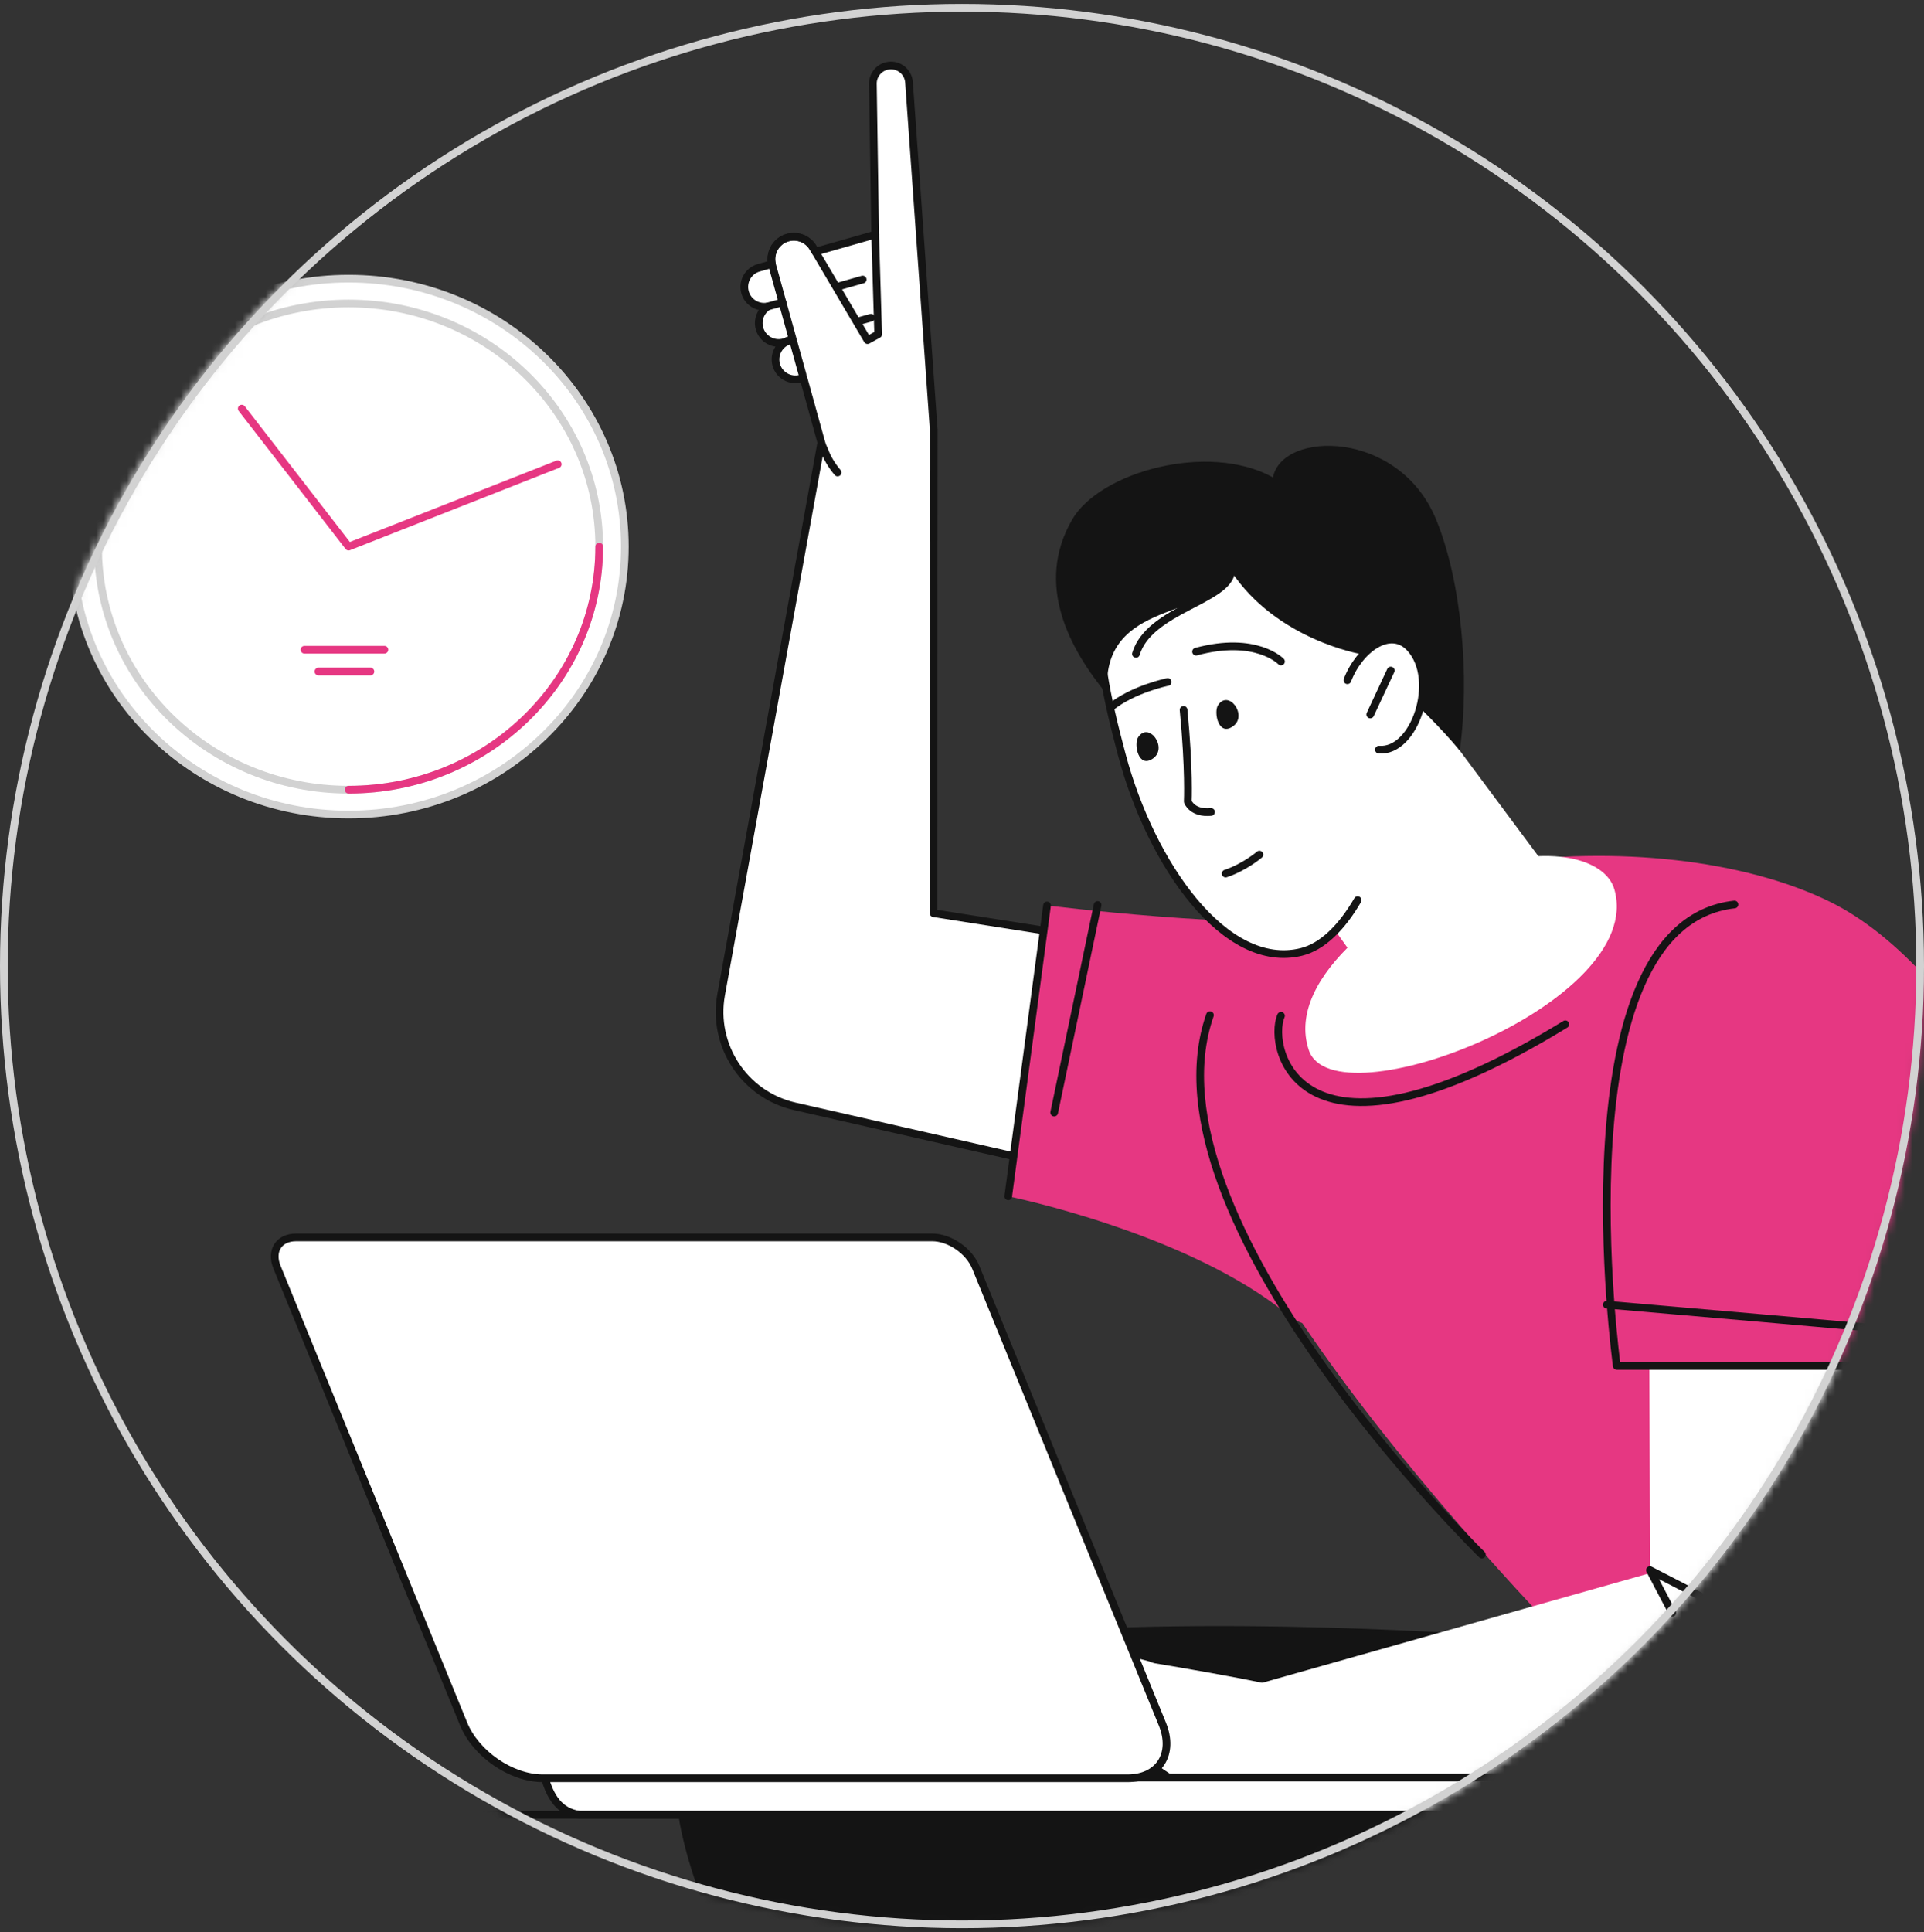 <svg width="250" height="251" viewBox="0 0 250 251" fill="none" xmlns="http://www.w3.org/2000/svg">
<rect x="0" y="0" width="250" height="251" fill="#333333" stroke="none"/>
<mask id="mask0_320_10194" style="mask-type:alpha" maskUnits="userSpaceOnUse" x="0" y="0" width="250" height="251">
<circle cx="125" cy="125.51" r="124.5" fill="white" stroke="#282828"/>
</mask>
<g mask="url(#mask0_320_10194)">
<path d="M171.353 87.685L187.893 108.446" stroke="#141414" stroke-linecap="round" stroke-linejoin="round"/>
<path d="M173.934 131.868H248.205" stroke="#D2D2D2" stroke-linecap="round" stroke-linejoin="round"/>
<path d="M173.934 152.429H248.205" stroke="#D2D2D2" stroke-linecap="round" stroke-linejoin="round"/>
<path d="M250.609 212.336V228.059C250.609 244.921 236.939 258.593 220.075 258.593H108.038C103.308 258.593 98.829 257.517 94.832 255.597C90.119 245.244 87.393 236.477 87.924 230.712C90.599 201.66 210.3 213.743 210.3 213.743L206.553 201.971H235.987C235.987 201.971 242.927 205.502 250.609 212.336Z" fill="#141414"/>
<path d="M250.609 224.135V228.059C250.609 244.921 236.939 258.593 220.075 258.593H166.938C166.036 248.295 167.402 239.775 172.246 234.613C192.336 213.207 237.58 221.26 250.609 224.135Z" fill="#141414"/>
<path d="M179.913 127.848L121.305 118.64L121.316 55.72C121.319 52.36 118.922 49.372 115.499 48.751C111.65 48.053 107.965 50.607 107.267 54.455L93.698 129.248C92.518 135.811 96.694 142.234 103.263 143.731L104.884 144.1L173.772 159.794C174.116 159.871 174.507 159.948 174.861 160.003C183.741 161.398 192.07 155.331 193.465 146.451C194.86 137.572 188.792 129.243 179.913 127.848Z" fill="white" stroke="#141414" stroke-linecap="round" stroke-linejoin="round"/>
<path d="M131.009 155.419L136.049 117.633C136.049 117.633 160.753 120.764 177.213 119.649C191.582 118.676 198.157 134.902 192.449 148.219C187.916 158.794 175.082 177.226 167.415 170.871C154.547 160.203 131.009 155.419 131.009 155.419Z" fill="#E63782"/>
<path d="M250.608 127.374V225.397L206.438 216.339C206.438 216.339 143.648 153.828 157.217 131.887C170.787 109.946 215.458 106.192 237.77 117.154C242.239 119.351 246.528 122.881 250.608 127.374Z" fill="#E63782"/>
<path d="M209.763 115.539C214.054 130.363 173.284 146.052 170.063 136.422C166.842 126.793 181.635 116.367 191.697 112.884C201.215 109.589 208.599 111.518 209.763 115.539Z" fill="white"/>
<path d="M161.122 103.686L179.634 129.452C185.609 137.042 206.742 120.445 200.768 112.416C194.795 104.387 172.526 74.454 172.526 74.454C172.526 74.454 147.181 80.976 161.122 103.686Z" fill="white"/>
<path d="M155.807 65.256C193.263 56.034 184.803 119.84 169.076 123.68C159.212 126.088 149.579 112.334 145.778 98.087C141.913 83.602 139.312 69.318 155.807 65.256Z" fill="white"/>
<path d="M176.412 116.946C174.321 120.536 171.808 123.013 169.076 123.68C159.212 126.088 149.579 112.334 145.778 98.087C141.913 83.602 139.312 69.318 155.807 65.257" stroke="#141414" stroke-linecap="round" stroke-linejoin="round"/>
<path d="M158.263 91.626C159.637 89.503 162.163 92.941 160.233 94.345C158.303 95.749 157.691 92.51 158.263 91.626Z" fill="#141414"/>
<path d="M147.879 95.802C149.253 93.678 151.779 97.117 149.849 98.521C147.919 99.925 147.307 96.685 147.879 95.802Z" fill="#141414"/>
<path d="M144.289 91.903C147.258 89.503 151.727 88.602 151.727 88.602" stroke="#141414" stroke-linecap="round" stroke-linejoin="round"/>
<path d="M155.414 84.661C163.209 82.556 166.451 85.94 166.451 85.94" stroke="#141414" stroke-linecap="round" stroke-linejoin="round"/>
<path d="M153.793 92.225C154.542 99.982 154.334 104.147 154.334 104.147C154.334 104.147 154.905 105.725 157.359 105.489" stroke="#141414" stroke-linecap="round" stroke-linejoin="round"/>
<path d="M163.646 111.031C163.646 111.031 161.742 112.66 159.261 113.494" stroke="#141414" stroke-linecap="round" stroke-linejoin="round"/>
<path d="M147.607 84.955C149.318 79.198 159.623 77.991 159.983 74.222" stroke="#141414" stroke-linecap="round" stroke-linejoin="round"/>
<path d="M143.907 90.287C142.783 77.5 157.879 80.628 159.982 74.222C165.866 83.087 176.732 84.955 176.732 84.955C176.732 84.955 184.667 91.462 189.681 97.51C191.012 87.838 189.895 75.498 186.61 67.498C181.795 55.767 166.594 55.921 165.406 62.022C156.997 57.372 142.888 61.324 139.318 67.498C134.415 75.977 139.011 84.369 143.907 90.287Z" fill="#141414"/>
<path d="M176.72 96.295C170.443 91.155 178.903 79.412 183.25 84.218C187.598 89.023 182.593 101.104 176.72 96.295Z" fill="white"/>
<path d="M178.045 92.822L180.713 87.116" stroke="#141414" stroke-linecap="round" stroke-linejoin="round"/>
<path d="M175.08 88.373C176.598 84.375 180.656 81.35 183.25 84.218C186.973 88.333 183.837 97.784 179.171 97.394" stroke="#141414" stroke-linecap="round" stroke-linejoin="round"/>
<path d="M230.381 119.65C221.394 119.682 214.134 126.993 214.166 135.981L214.411 204.372L162.516 219.048C159.354 219.941 157.137 222.951 157.371 226.358C157.64 230.265 161.025 233.215 164.932 232.946L230.673 228.422C236.735 228.011 241.689 223.145 242.049 216.922L242.152 215.145L246.685 136.864C246.702 136.549 246.714 136.184 246.713 135.865C246.68 126.877 239.369 119.617 230.381 119.65Z" fill="white"/>
<path d="M248.198 177.458H210.077C210.077 177.458 201.726 110.343 232.938 117.51C258.38 123.351 248.198 177.458 248.198 177.458Z" fill="#E63782"/>
<path d="M225.369 117.51C202.186 120.076 210.077 177.459 210.077 177.459H248.197" stroke="#141414" stroke-linecap="round" stroke-linejoin="round"/>
<path d="M157.218 131.886C147.949 158.36 192.554 201.97 192.554 201.97" stroke="#141414" stroke-linecap="round" stroke-linejoin="round"/>
<path d="M203.393 133.071C168.708 154.305 164.646 136.179 166.45 131.97" stroke="#141414" stroke-linecap="round" stroke-linejoin="round"/>
<path d="M131.009 155.419C131.009 155.418 136.049 117.633 136.049 117.633" stroke="#141414" stroke-linecap="round" stroke-linejoin="round"/>
<path d="M136.981 144.541L142.621 117.573" stroke="#141414" stroke-linecap="round" stroke-linejoin="round"/>
<path d="M249.03 173.053C249.042 172.986 208.782 169.498 208.782 169.498" stroke="#141414" stroke-linecap="round" stroke-linejoin="round"/>
<path d="M222.196 208.019L214.387 203.986L217.298 209.534" stroke="#141414" stroke-linecap="round" stroke-linejoin="round"/>
<path d="M171.673 230.026C159.401 235.793 152.848 232.622 145.898 225.081C138.949 217.54 138.357 214.435 139.245 214.435C140.132 214.435 156.627 217.06 164.008 218.631C171.389 220.201 171.673 230.026 171.673 230.026Z" fill="white"/>
<path d="M152.071 218.631C152.05 218.761 152.018 218.892 151.977 219.022L147.545 232.912C147.301 233.677 146.751 234.26 146.074 234.567C145.479 234.838 144.787 234.897 144.116 234.683C142.68 234.224 141.887 232.689 142.346 231.253C142.346 231.253 145.28 222.058 146.373 218.631H152.071Z" fill="white"/>
<path d="M134.135 232.632C133.415 232.632 132.695 232.348 132.159 231.785C131.12 230.693 131.162 228.966 132.253 227.927L143.495 217.224C144.183 216.569 145.162 216.319 146.08 216.564L154.06 218.69C155.516 219.078 156.382 220.574 155.994 222.03C155.605 223.486 154.111 224.352 152.654 223.964L146.151 222.231L136.017 231.88C135.488 232.382 134.811 232.632 134.135 232.632Z" fill="white"/>
<path d="M129.315 229.763C128.594 229.763 127.875 229.48 127.339 228.916C126.299 227.825 126.342 226.098 127.433 225.058L138.675 214.356C139.363 213.7 140.342 213.451 141.259 213.695L149.24 215.822C150.696 216.21 151.562 217.705 151.174 219.161C150.785 220.618 149.291 221.483 147.834 221.095L141.331 219.362L131.197 229.011C130.668 229.514 129.991 229.763 129.315 229.763Z" fill="white"/>
<path d="M138.238 229.763L146.151 222.23" stroke="#141414" stroke-linecap="round" stroke-linejoin="round"/>
<path d="M132.254 227.926L140.945 218.764" stroke="#141414" stroke-linecap="round" stroke-linejoin="round"/>
<path d="M115.511 8.521C114.306 8.653 113.399 9.681 113.418 10.893L113.715 30.482C112.323 30.878 109.08 31.802 105.948 32.695L105.651 32.192C104.93 30.969 103.434 30.444 102.108 30.948C100.749 31.465 99.989 32.9 100.303 34.304C99.409 34.558 98.787 34.735 98.599 34.788C97.225 35.172 96.423 36.596 96.807 37.97C97.17 39.27 98.465 40.056 99.767 39.813C98.845 40.411 98.376 41.559 98.687 42.674C99.071 44.048 100.496 44.85 101.87 44.466C101.965 44.44 102.118 44.395 102.319 44.336C101.154 44.841 100.509 46.139 100.861 47.397C101.245 48.771 102.67 49.573 104.044 49.189C104.126 49.166 104.246 49.132 104.392 49.092L106.712 57.467C106.811 57.824 106.947 58.16 107.11 58.474C108.09 61.255 111.222 64.595 114.82 64.198C120.475 63.575 121.895 60.014 121.765 57.868L118.111 10.653C117.996 9.339 116.823 8.376 115.511 8.521Z" fill="white"/>
<path d="M108.834 61.388C108.048 60.468 107.45 59.438 107.11 58.474C106.947 58.16 106.811 57.824 106.712 57.467L104.392 49.092C104.246 49.132 104.126 49.166 104.044 49.189C102.67 49.573 101.245 48.771 100.861 47.397C100.509 46.139 101.154 44.841 102.319 44.336C102.118 44.395 101.965 44.44 101.87 44.466C100.496 44.85 99.071 44.048 98.687 42.674C98.376 41.559 98.845 40.411 99.767 39.813C98.465 40.056 97.17 39.27 96.807 37.97C96.423 36.596 97.225 35.172 98.599 34.788C98.787 34.735 99.409 34.558 100.303 34.304C99.989 32.9 100.749 31.465 102.108 30.948C103.434 30.444 104.93 30.969 105.651 32.192L105.948 32.695C109.08 31.802 112.323 30.878 113.715 30.482L113.418 10.893C113.399 9.681 114.306 8.653 115.511 8.521C116.823 8.376 117.996 9.339 118.111 10.653L121.317 55.72L121.314 70.194" stroke="#141414" stroke-linecap="round" stroke-linejoin="round"/>
<path d="M111.371 41.781C111.971 41.613 112.571 41.445 113.172 41.277" stroke="#141414" stroke-linecap="round" stroke-linejoin="round"/>
<path d="M102.077 44.382C102.318 44.279 102.565 44.189 102.814 44.11" stroke="#141414" stroke-linecap="round" stroke-linejoin="round"/>
<path d="M108.835 37.243C109.921 36.934 111.007 36.624 112.094 36.315" stroke="#141414" stroke-linecap="round" stroke-linejoin="round"/>
<path d="M99.768 39.813C100.25 39.675 101.193 39.42 101.676 39.282" stroke="#141414" stroke-linecap="round" stroke-linejoin="round"/>
<path d="M113.714 30.482L114.107 43.426L112.723 44.19L105.65 32.191C104.929 30.969 103.433 30.444 102.107 30.948C100.701 31.482 99.933 32.999 100.335 34.448L104.283 48.701" stroke="#141414" stroke-linecap="round" stroke-linejoin="round"/>
<path d="M198.442 235.774C201.128 235.359 202.427 233.434 203.163 230.93H70.78C71.516 233.434 72.638 235.359 75.283 235.774H198.442Z" fill="white" stroke="#141414" stroke-linecap="round" stroke-linejoin="round"/>
<path d="M70.528 231.029H146.512C150.6 231.029 152.624 227.87 151.032 223.974L126.787 164.637C125.912 162.495 123.38 160.759 121.133 160.759H38.481C36.233 160.759 35.121 162.495 35.996 164.637L60.242 223.974C61.834 227.87 66.439 231.029 70.528 231.029Z" fill="white" stroke="#141414" stroke-linecap="round" stroke-linejoin="round"/>
<path d="M62.619 235.774H233.221" stroke="#141414" stroke-linecap="round" stroke-linejoin="round"/>
<path d="M45.299 105.823C65.119 105.823 81.187 90.238 81.187 71.013C81.187 51.788 65.119 36.203 45.299 36.203C25.479 36.203 9.412 51.788 9.412 71.013C9.412 90.238 25.479 105.823 45.299 105.823Z" fill="white" stroke="#D2D2D2" stroke-linecap="round" stroke-linejoin="round"/>
<path d="M45.299 102.595C63.282 102.595 77.859 88.455 77.859 71.012C77.859 53.57 63.282 39.429 45.299 39.429C27.316 39.429 12.738 53.57 12.738 71.012C12.738 88.455 27.316 102.595 45.299 102.595Z" stroke="#D2D2D2" stroke-linecap="round" stroke-linejoin="round"/>
<path d="M77.86 71.013C77.86 88.455 63.282 102.595 45.3 102.595" stroke="#E63782" stroke-linecap="round" stroke-linejoin="round"/>
<path d="M31.413 53.085L45.298 71.013L72.472 60.314" stroke="#E63782" stroke-linecap="round" stroke-linejoin="round"/>
<path d="M39.562 84.411H49.949" stroke="#E63782" stroke-linecap="round" stroke-linejoin="round"/>
<path d="M41.379 87.242H48.131" stroke="#E63782" stroke-linecap="round" stroke-linejoin="round"/>
</g>
<circle cx="125" cy="125.51" r="124.5" stroke="#D2D2D2"/>
</svg>

